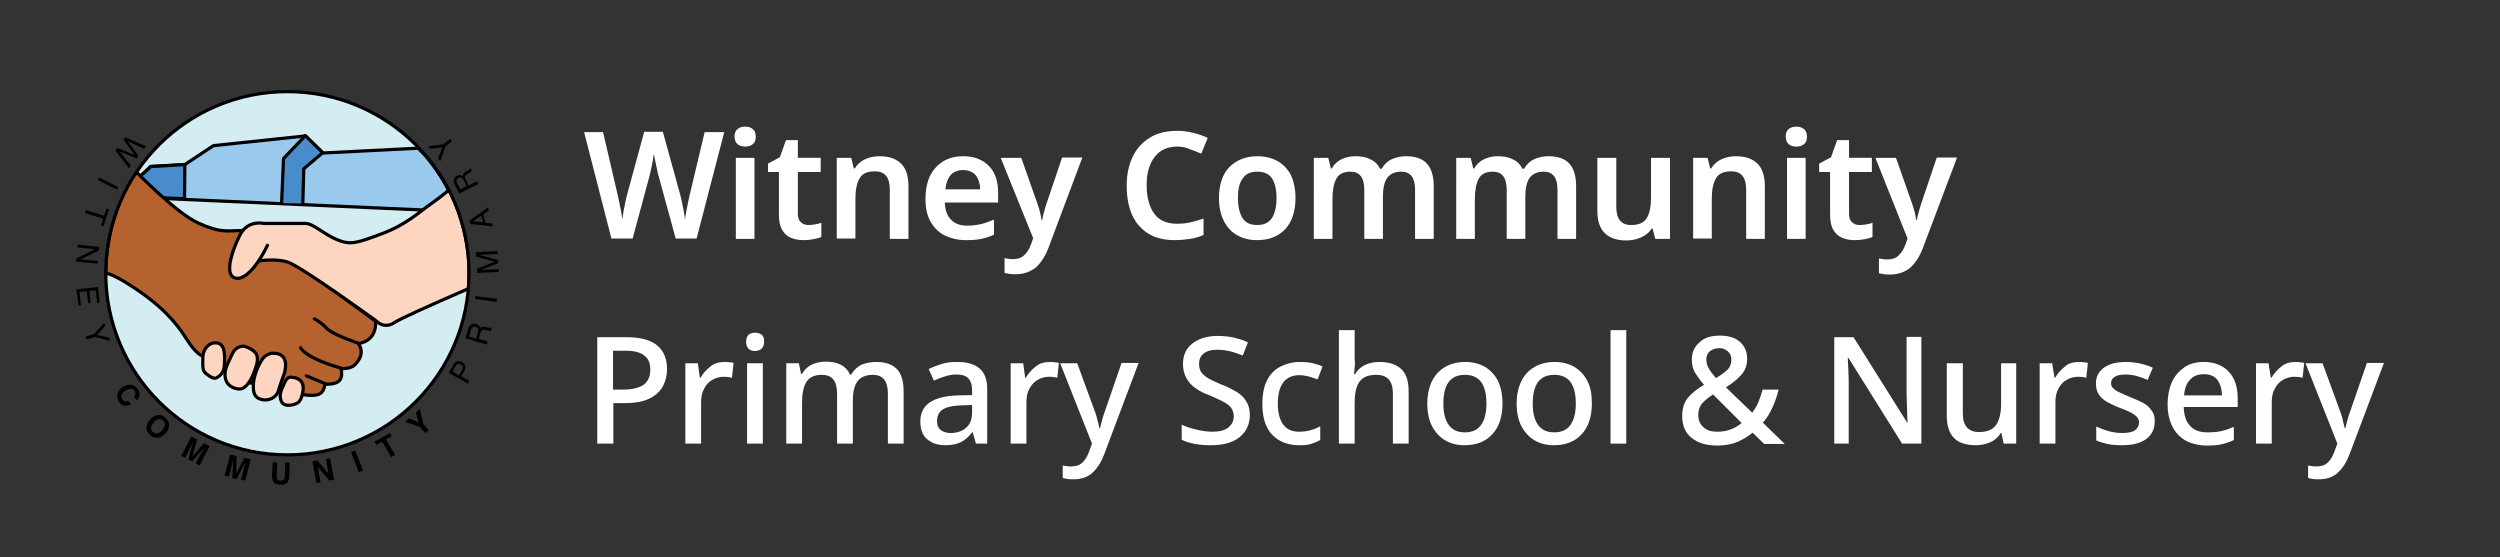 <?xml version="1.0" encoding="utf-8"?>
<!-- Generator: Adobe Illustrator 27.1.0, SVG Export Plug-In . SVG Version: 6.00 Build 0)  -->
<svg version="1.1" id="Layer_1" xmlns="http://www.w3.org/2000/svg" xmlns:xlink="http://www.w3.org/1999/xlink" x="0px" y="0px"
	 viewBox="0 0 777.7 173.3" style="enable-background:new 0 0 777.7 173.3;" xml:space="preserve">
<rect x="0" y="0" width="777.7" height="173.3" fill="#333333" stroke="none"/>
<style type="text/css">
	.st0{fill:#D3EDF3;}
	
		.st1{clip-path:url(#SVGID_00000092442092280343337370000007749597732445734560_);fill:#99C9EC;stroke:#000000;stroke-width:1.005;stroke-linecap:round;stroke-linejoin:round;stroke-miterlimit:10;}
	
		.st2{clip-path:url(#SVGID_00000163767933784940698160000010243710320880484020_);fill:#488CCB;stroke:#000000;stroke-width:1.005;stroke-linecap:round;stroke-linejoin:round;stroke-miterlimit:10;}
	
		.st3{clip-path:url(#SVGID_00000153670099485663277060000013641299674615791030_);fill:#488CCB;stroke:#000000;stroke-width:1.005;stroke-linecap:round;stroke-linejoin:round;stroke-miterlimit:10;}
	
		.st4{clip-path:url(#SVGID_00000054969713203416573590000016031979393958682014_);fill:#B6622E;stroke:#000000;stroke-width:1.005;stroke-linecap:round;stroke-linejoin:round;stroke-miterlimit:10;}
	
		.st5{clip-path:url(#SVGID_00000044890905266999928920000007134475889546761092_);fill:#FDD5C0;stroke:#000000;stroke-width:1.005;stroke-linecap:round;stroke-linejoin:round;stroke-miterlimit:10;}
	
		.st6{clip-path:url(#SVGID_00000181800697708863575260000011606233245677103250_);fill:none;stroke:#000000;stroke-width:1.005;stroke-linecap:round;stroke-linejoin:round;stroke-miterlimit:10;}
	
		.st7{clip-path:url(#SVGID_00000130644439462120590450000010974075841643197843_);fill:none;stroke:#000000;stroke-width:1.005;stroke-linecap:round;stroke-linejoin:round;stroke-miterlimit:10;}
	
		.st8{clip-path:url(#SVGID_00000112597254820806277270000009352975275714888362_);fill:none;stroke:#000000;stroke-width:1.005;stroke-linecap:round;stroke-linejoin:round;stroke-miterlimit:10;}
	
		.st9{clip-path:url(#SVGID_00000061451980515085234590000012312257425534357402_);fill:#FDD5C0;stroke:#000000;stroke-width:1.005;stroke-linecap:round;stroke-linejoin:round;stroke-miterlimit:10;}
	
		.st10{clip-path:url(#SVGID_00000008852267550737596690000002836022797010561690_);fill:#FDD5C0;stroke:#000000;stroke-width:1.005;stroke-linecap:round;stroke-linejoin:round;stroke-miterlimit:10;}
	
		.st11{clip-path:url(#SVGID_00000060727646787566662360000013247429839476127677_);fill:#FDD5C0;stroke:#000000;stroke-width:1.005;stroke-linecap:round;stroke-linejoin:round;stroke-miterlimit:10;}
	
		.st12{clip-path:url(#SVGID_00000169520419290703536320000014740185517233538974_);fill:#FDD5C0;stroke:#000000;stroke-width:1.005;stroke-linecap:round;stroke-linejoin:round;stroke-miterlimit:10;}
	.st13{fill:none;stroke:#000000;stroke-width:1.005;stroke-miterlimit:10;}
	.st14{enable-background:new    ;}
	.st15{fill:#FFFFFF;}
</style>
<g id="Layer_1_00000155839862148069557950000011883559490087495331_">
	<g id="Dot_Pattern_Vector_Pack_14">
	</g>
</g>
<g id="Layer_3">
</g>
<g id="Layer_4">
</g>
<g id="Layer_5">
</g>
<g id="Layer_6">
	<g>
		<g>
			<path d="M44.8,46.3l-5.1-2.4l3.4,4.6l-0.6,0.8l-5.3-2.2l3.5,4.4l-0.6,0.8l-4.2-5.5l0.6-0.8l5.4,2.2l-3.5-4.7l0.6-0.8l6.4,2.8
				L44.8,46.3z"/>
			<path d="M36.8,58.2L36.4,59l-6-3l0.4-0.8L36.8,58.2z"/>
			<path d="M32.2,70.4l-0.8-0.2l0.7-2.2l-5.7-1.7l0.3-0.9l5.7,1.7l0.7-2.2l0.8,0.2L32.2,70.4z"/>
			<path d="M30.9,76.8l-0.1,1.1l-5.7,2.8l5.4,0.5L30.4,82l-6.7-0.6l0.1-1l5.7-2.9L24.1,77l0.1-0.9L30.9,76.8z"/>
			<path d="M30.5,89.3l0.5,4.9l-0.8,0.1l-0.4-4l-2,0.2l0.4,3.7l-0.8,0.1L27,90.6l-2.3,0.2l0.5,4.1l-0.8,0.1L23.8,90L30.5,89.3z"/>
			<path d="M32.4,100.4l0.3,1l-2.5,2.8l3.7,0.8l0.3,1l-4.6-1.2l-2.6,0.8l-0.3-0.9l2.6-0.8L32.4,100.4z"/>
			<path d="M40.8,119.7c0.8,0.1,1.4,0.5,1.9,1.1c0.7,0.9,0.9,1.8,0.6,2.6c-0.2,0.5-0.4,0.9-0.7,1.1l-0.9-1.1
				c0.2-0.3,0.3-0.5,0.4-0.7c0.1-0.4,0-0.8-0.3-1.2c-0.3-0.4-0.7-0.6-1.2-0.6c-0.5,0-1.1,0.3-1.7,0.7s-1,0.9-1.1,1.4s0,0.9,0.3,1.3
				c0.3,0.4,0.7,0.6,1.1,0.6c0.2,0,0.5-0.1,0.8-0.2l0.8,1.1c-0.7,0.3-1.3,0.5-2,0.4c-0.7-0.1-1.2-0.5-1.7-1.1
				c-0.6-0.8-0.8-1.6-0.6-2.4s0.7-1.6,1.5-2.2C39,119.9,39.9,119.6,40.8,119.7z"/>
			<path d="M49,136.2c-0.7,0.1-1.5-0.2-2.2-0.8c-0.7-0.6-1.1-1.3-1.2-2c-0.1-0.9,0.2-1.9,1-2.8c0.8-0.9,1.7-1.4,2.6-1.5
				c0.7-0.1,1.5,0.2,2.2,0.8s1.1,1.3,1.2,2c0.1,0.9-0.2,1.9-1,2.8C50.8,135.6,50,136.1,49,136.2z M49,134.8c0.5-0.1,1-0.4,1.5-1
				c0.5-0.6,0.7-1.1,0.8-1.7c0-0.5-0.2-1-0.6-1.3s-0.9-0.5-1.4-0.4c-0.5,0.1-1,0.4-1.5,1s-0.8,1.1-0.8,1.7s0.2,1,0.6,1.3
				C48,134.8,48.5,134.9,49,134.8z"/>
			<path d="M63.4,137.9l1.8,0.9l-3.1,6l-1.2-0.6l2.1-4.1c0.1-0.1,0.2-0.3,0.3-0.5c0.1-0.2,0.2-0.4,0.3-0.5l-3.8,4.4l-1.2-0.6
				l1.5-5.6c-0.1,0.1-0.1,0.3-0.2,0.5s-0.2,0.4-0.2,0.5l-2.1,4.1l-1.2-0.6l3.1-6l1.8,0.9l-1.4,5.3L63.4,137.9z"/>
			<path d="M76,142.4l2,0.5l-1.7,6.6l-1.3-0.3l1.1-4.4c0-0.1,0.1-0.3,0.1-0.5c0.1-0.2,0.1-0.4,0.1-0.5l-2.7,5.2l-1.3-0.3l0.2-5.8
				c0,0.1-0.1,0.3-0.1,0.5s-0.1,0.4-0.1,0.5l-1.1,4.4l-1.3-0.3l1.7-6.6l2,0.5l-0.1,5.5L76,142.4z"/>
			<path d="M84.8,143.8l1.4,0l-0.1,4.1c0,0.5,0,0.8,0.1,1c0.2,0.4,0.5,0.6,1.1,0.6c0.6,0,0.9-0.2,1.1-0.5c0.1-0.2,0.2-0.6,0.2-1
				l0.1-4.1l1.4,0l-0.1,4.2c0,0.7-0.2,1.3-0.4,1.7c-0.4,0.7-1.2,1.1-2.4,1c-1.2,0-1.9-0.4-2.3-1.2c-0.2-0.4-0.3-1-0.3-1.7
				L84.8,143.8z"/>
			<path d="M97.2,143.5l1.5-0.3l3.5,4.2l-0.8-4.6l1.3-0.2l1.2,6.7l-1.4,0.2l-3.6-4.2l0.8,4.7l-1.3,0.2L97.2,143.5z"/>
			<path d="M112.9,146.4l-1.3,0.5l-2.4-6.3l1.3-0.5L112.9,146.4z"/>
			<path d="M121.3,134.7l0.6,1l-1.8,1l2.8,4.8l-1.2,0.7l-2.8-4.8l-1.8,1l-0.6-1L121.3,134.7z"/>
			<path d="M129.4,128.3l1.2-1.1l1.1,4.7l1.7,1.9l-1.1,0.9l-1.7-1.9l-4.6-1.6l1.2-1.1l3,1.3L129.4,128.3z"/>
			<path d="M139.6,116l1.5-2.6c0.3-0.5,0.7-0.9,1.1-1s1-0.1,1.5,0.2c0.5,0.3,0.8,0.6,1,1.1c0.2,0.5,0.1,1-0.2,1.6l-1,1.8l2.5,1.4
				l-0.4,0.8L139.6,116z M142.2,113.3c-0.2,0.1-0.4,0.3-0.5,0.7l-0.9,1.6l2,1.2l0.9-1.6c0.2-0.4,0.3-0.7,0.3-1s-0.2-0.6-0.6-0.8
				C142.9,113.1,142.5,113.1,142.2,113.3z"/>
			<path d="M144.8,105.2l0.9-2.9c0.1-0.5,0.4-0.9,0.6-1.1c0.5-0.5,1.1-0.6,1.8-0.4c0.4,0.1,0.7,0.3,0.9,0.5s0.3,0.5,0.4,0.8
				c0.2-0.2,0.4-0.4,0.6-0.4c0.2-0.1,0.5-0.1,0.9,0l0.9,0.2c0.2,0.1,0.4,0.1,0.6,0.1c0.2,0,0.4,0,0.5-0.2l0.1,0.1l-0.3,1.1
				c-0.1,0-0.1,0-0.2,0c-0.1,0-0.3-0.1-0.5-0.1l-1.1-0.3c-0.4-0.1-0.8-0.1-1,0.2c-0.1,0.1-0.2,0.4-0.4,0.7l-0.6,1.9l2.8,0.9
				l-0.3,0.9L144.8,105.2z M148.7,103.3c0.1-0.4,0.1-0.7,0.1-1s-0.4-0.5-0.8-0.6c-0.5-0.1-0.8-0.1-1.1,0.2c-0.1,0.2-0.3,0.4-0.4,0.7
				l-0.6,2.1l2.2,0.7L148.7,103.3z"/>
			<path d="M147.8,93l0.1-0.9l6.7,0.9l-0.1,0.9L147.8,93z"/>
			<path d="M148.4,84.9l-0.1-1.3l5.6-2.2l-5.8-1.6l-0.1-1.3l6.7-0.4l0.1,0.9l-4,0.2c-0.1,0-0.4,0-0.7,0c-0.3,0-0.7,0-1,0.1l5.8,1.6
				l0.1,0.9l-5.6,2.3l0.2,0c0.2,0,0.4,0,0.8-0.1c0.3,0,0.6-0.1,0.7-0.1l4-0.2l0.1,0.9L148.4,84.9z"/>
			<path d="M146.3,69.7l-0.3-1l5.8-4.2l0.3,1l-1.8,1.2l0.7,2.6l2.1,0.2l0.2,0.9L146.3,69.7z M149.7,67.1l-2.6,1.8l3.2,0.2
				L149.7,67.1z"/>
			<path d="M142.9,60.2l-1.4-2.7c-0.2-0.5-0.4-0.8-0.4-1.2c0-0.7,0.3-1.2,1-1.6c0.4-0.2,0.7-0.3,1-0.2c0.3,0,0.6,0.1,0.9,0.3
				c0-0.3,0-0.5,0.1-0.7c0.1-0.2,0.3-0.4,0.6-0.6l0.8-0.4c0.2-0.1,0.4-0.2,0.5-0.3c0.2-0.2,0.2-0.3,0.2-0.5l0.1-0.1l0.5,1
				c0,0-0.1,0.1-0.2,0.2c-0.1,0.1-0.2,0.2-0.4,0.3l-1,0.6c-0.4,0.2-0.6,0.5-0.6,0.8c0,0.2,0.1,0.4,0.3,0.8l0.9,1.8l2.6-1.3l0.4,0.8
				L142.9,60.2z M144.3,56.1c-0.2-0.4-0.4-0.6-0.7-0.8s-0.6-0.1-1,0.1c-0.4,0.2-0.6,0.5-0.6,0.9c0,0.2,0.1,0.4,0.2,0.7l1,1.9l2-1.1
				L144.3,56.1z"/>
			<path d="M137,50.1l-0.7-0.8l1.3-3.5l-3.7,0.5l-0.7-0.8l4.7-0.6l2.1-1.7l0.6,0.7l-2.1,1.7L137,50.1z"/>
		</g>
		<g>
			<g>
				<circle id="SVGID_1_" class="st0" cx="89.4" cy="85" r="56.5"/>
			</g>
			<g>
				<g>
					<defs>
						<circle id="SVGID_00000153700724753852813130000003458575752223086245_" cx="89.4" cy="85" r="56.5"/>
					</defs>
					<clipPath id="SVGID_00000165928196494626685800000016939730553965348029_">
						<use xlink:href="#SVGID_00000153700724753852813130000003458575752223086245_"  style="overflow:visible;"/>
					</clipPath>
					
						<path style="clip-path:url(#SVGID_00000165928196494626685800000016939730553965348029_);fill:#99C9EC;stroke:#000000;stroke-width:1.005;stroke-linecap:round;stroke-linejoin:round;stroke-miterlimit:10;" d="
						M43.7,54.8l3.2-3l10.6-0.6l8.9-5.9l28.5-3l5.5,5.3l29.7-1.5c0.6,0.6,1.1,1.2,1.7,1.7c2.2,2.5,4.7,5.8,7,10
						c1.6,2.9,2.8,5.6,3.6,8c-33.9-1.5-67.9-3-101.8-4.5L43.7,54.8z"/>
				</g>
			</g>
			<g>
				<g>
					<defs>
						<circle id="SVGID_00000030477977638618922230000005165507294820057520_" cx="89.4" cy="85" r="56.5"/>
					</defs>
					<clipPath id="SVGID_00000127008727408824298570000016199048250148849342_">
						<use xlink:href="#SVGID_00000030477977638618922230000005165507294820057520_"  style="overflow:visible;"/>
					</clipPath>
					
						<polygon style="clip-path:url(#SVGID_00000127008727408824298570000016199048250148849342_);fill:#488CCB;stroke:#000000;stroke-width:1.005;stroke-linecap:round;stroke-linejoin:round;stroke-miterlimit:10;" points="
						57.4,61.8 57.5,51.2 46.9,51.8 43.7,54.8 40.7,61.2 					"/>
				</g>
			</g>
			<g>
				<g>
					<defs>
						<circle id="SVGID_00000083051812197787573660000004538038715513153947_" cx="89.4" cy="85" r="56.5"/>
					</defs>
					<clipPath id="SVGID_00000102504722968748034380000002985201403936139925_">
						<use xlink:href="#SVGID_00000083051812197787573660000004538038715513153947_"  style="overflow:visible;"/>
					</clipPath>
					
						<polyline style="clip-path:url(#SVGID_00000102504722968748034380000002985201403936139925_);fill:#488CCB;stroke:#000000;stroke-width:1.005;stroke-linecap:round;stroke-linejoin:round;stroke-miterlimit:10;" points="
						94.2,63.3 94.5,52.5 100.4,47.5 95,42.2 88.2,49.3 87.6,63.2 					"/>
				</g>
			</g>
			<g>
				<g>
					<defs>
						<circle id="SVGID_00000030476006838585791960000009450064831692099464_" cx="89.4" cy="85" r="56.5"/>
					</defs>
					<clipPath id="SVGID_00000145024996726931378770000004080110366201410198_">
						<use xlink:href="#SVGID_00000030476006838585791960000009450064831692099464_"  style="overflow:visible;"/>
					</clipPath>
					
						<path style="clip-path:url(#SVGID_00000145024996726931378770000004080110366201410198_);fill:#B6622E;stroke:#000000;stroke-width:1.005;stroke-linecap:round;stroke-linejoin:round;stroke-miterlimit:10;" d="
						M42.2,53.3c0,0,12.6,13,19.5,16.1s8.6,2.4,13.9,2.3c3.6,0.3,41.2,28.2,41.2,28.2s0.9,5.9-5.3,7c1.5,2.1,0.8,4.2-0.2,5.5
						c-0.9,1.2-1.7,2.3-5.2,2.3c0.5,2.6,0.3,5-5,4.8c-0.5,3.2-2,3.9-6.7,3.3c-4.7-0.6-20.9-4.8-20.9-4.8l-10.5-7.3
						c0,0-1.8-0.2-5-5.3s-7.9-10.6-17.7-16.8C34.7,85,32.9,85,32.9,85c0-4,0.5-9.2,2-15.1C36.8,62.7,39.8,57.1,42.2,53.3z"/>
				</g>
			</g>
			<g>
				<g>
					<defs>
						<circle id="SVGID_00000171700767654395866090000010726652507502118847_" cx="89.4" cy="85" r="56.5"/>
					</defs>
					<clipPath id="SVGID_00000136383578500973676410000002527760832705276584_">
						<use xlink:href="#SVGID_00000171700767654395866090000010726652507502118847_"  style="overflow:visible;"/>
					</clipPath>
					
						<path style="clip-path:url(#SVGID_00000136383578500973676410000002527760832705276584_);fill:#FDD5C0;stroke:#000000;stroke-width:1.005;stroke-linecap:round;stroke-linejoin:round;stroke-miterlimit:10;" d="
						M80.6,81.2c0,0,4.7-0.9,8.8,0.3c4.1,1.2,27.6,18.3,27.6,18.3s1.2,1.4,3.1,1.4c1.3,0,2.2-0.6,2.5-0.8c2-1.3,10.2-5,23.1-10.6
						c0.3-3.4,0.4-7.7-0.3-12.6c-1.1-7.8-3.6-14-5.7-18.1c-1.6,1.3-4,3.2-7,5.3c-1.9,1.3-6.5,5.6-13.9,8.3c-8,3-9.8,3.6-14.1,1.8
						c-4.2-1.8-7.3-5-9.7-5s-13,0-13,0s-4.8-1.2-7.3,3.5c-2.4,4.7-4.8,11.8-2,13.3s7.1-2.9,10.5-10"/>
				</g>
			</g>
			<g>
				<g>
					<defs>
						<circle id="SVGID_00000123405104533294513290000009777318699954562948_" cx="89.4" cy="85" r="56.5"/>
					</defs>
					<clipPath id="SVGID_00000043457106387190651090000002053449337794821799_">
						<use xlink:href="#SVGID_00000123405104533294513290000009777318699954562948_"  style="overflow:visible;"/>
					</clipPath>
					
						<path style="clip-path:url(#SVGID_00000043457106387190651090000002053449337794821799_);fill:none;stroke:#000000;stroke-width:1.005;stroke-linecap:round;stroke-linejoin:round;stroke-miterlimit:10;" d="
						M97.8,99.2c0,0,1.8,0.8,3.8,2.9c2,2.1,10,4.7,10,4.7"/>
				</g>
			</g>
			<g>
				<g>
					<defs>
						<circle id="SVGID_00000010297467140966167930000009477741148106431647_" cx="89.4" cy="85" r="56.5"/>
					</defs>
					<clipPath id="SVGID_00000108297469856472134420000008886598500355055770_">
						<use xlink:href="#SVGID_00000010297467140966167930000009477741148106431647_"  style="overflow:visible;"/>
					</clipPath>
					
						<path style="clip-path:url(#SVGID_00000108297469856472134420000008886598500355055770_);fill:none;stroke:#000000;stroke-width:1.005;stroke-linecap:round;stroke-linejoin:round;stroke-miterlimit:10;" d="
						M93.5,108.2c0,0,1.4,3.2,12.9,6.4"/>
				</g>
			</g>
			<g>
				<g>
					<defs>
						<circle id="SVGID_00000118392632969196637220000001318016940643984056_" cx="89.4" cy="85" r="56.5"/>
					</defs>
					<clipPath id="SVGID_00000099657236189518606000000006532085460038882472_">
						<use xlink:href="#SVGID_00000118392632969196637220000001318016940643984056_"  style="overflow:visible;"/>
					</clipPath>
					
						<line style="clip-path:url(#SVGID_00000099657236189518606000000006532085460038882472_);fill:none;stroke:#000000;stroke-width:1.005;stroke-linecap:round;stroke-linejoin:round;stroke-miterlimit:10;" x1="95.3" y1="116.9" x2="101.3" y2="119.4"/>
				</g>
			</g>
			<g>
				<g>
					<defs>
						<circle id="SVGID_00000170241513137496936690000005153082077638097025_" cx="89.4" cy="85" r="56.5"/>
					</defs>
					<clipPath id="SVGID_00000003084472787881172750000014946820157728698782_">
						<use xlink:href="#SVGID_00000170241513137496936690000005153082077638097025_"  style="overflow:visible;"/>
					</clipPath>
					
						<path style="clip-path:url(#SVGID_00000003084472787881172750000014946820157728698782_);fill:#FDD5C0;stroke:#000000;stroke-width:1.005;stroke-linecap:round;stroke-linejoin:round;stroke-miterlimit:10;" d="
						M65.9,106.8c0,0-2.7,0.9-2.8,4.4s0,4.2,1.1,5.1c1.2,0.9,2.3,1.7,3.2,1.2s2.3-1.4,2.4-4C69.9,110.8,70.4,105.7,65.9,106.8z"/>
				</g>
			</g>
			<g>
				<g>
					<defs>
						<circle id="SVGID_00000077292440225724372220000007617677836420568754_" cx="89.4" cy="85" r="56.5"/>
					</defs>
					<clipPath id="SVGID_00000112603436025999341190000007061742506024068013_">
						<use xlink:href="#SVGID_00000077292440225724372220000007617677836420568754_"  style="overflow:visible;"/>
					</clipPath>
					
						<path style="clip-path:url(#SVGID_00000112603436025999341190000007061742506024068013_);fill:#FDD5C0;stroke:#000000;stroke-width:1.005;stroke-linecap:round;stroke-linejoin:round;stroke-miterlimit:10;" d="
						M76,107.7c0,0-2.5-0.3-3.7,2.3c-1.2,2.7-2.4,4.4-2.3,6.8c0.1,2.4,1.7,3.9,4.1,4.2c2.4,0.3,4-2.8,4.9-5.1
						c0.9-2.3,1.7-4.8,0.4-6.2C78.2,108.3,76,107.7,76,107.7z"/>
				</g>
			</g>
			<g>
				<g>
					<defs>
						<circle id="SVGID_00000033345955714790883470000013399325017776993922_" cx="89.4" cy="85" r="56.5"/>
					</defs>
					<clipPath id="SVGID_00000177470574934233007480000002804147729002701962_">
						<use xlink:href="#SVGID_00000033345955714790883470000013399325017776993922_"  style="overflow:visible;"/>
					</clipPath>
					
						<path style="clip-path:url(#SVGID_00000177470574934233007480000002804147729002701962_);fill:#FDD5C0;stroke:#000000;stroke-width:1.005;stroke-linecap:round;stroke-linejoin:round;stroke-miterlimit:10;" d="
						M84.6,109.9c0,0-2,0.1-3.3,2.3s-2.5,5.1-2.5,8s1,3.9,3.3,4.2c2.3,0.2,4.1-1.3,4.5-2.8c0.4-1.6,1.4-4.1,1.9-5.6
						C88.9,114.5,89.9,109.6,84.6,109.9z"/>
				</g>
			</g>
			<g>
				<g>
					<defs>
						<circle id="SVGID_00000138546661692180893820000006235640923254451129_" cx="89.4" cy="85" r="56.5"/>
					</defs>
					<clipPath id="SVGID_00000130619927336865702970000006476668094170818177_">
						<use xlink:href="#SVGID_00000138546661692180893820000006235640923254451129_"  style="overflow:visible;"/>
					</clipPath>
					
						<path style="clip-path:url(#SVGID_00000130619927336865702970000006476668094170818177_);fill:#FDD5C0;stroke:#000000;stroke-width:1.005;stroke-linecap:round;stroke-linejoin:round;stroke-miterlimit:10;" d="
						M91,117.4c0,0-1.5-0.6-2.4,1.5c-0.9,2.1-2,3.7-1.1,5.9c0.9,2.2,4.7,1.1,5.5,0.2s1.4-3,1.3-4.8C94.1,118.4,92.6,117.5,91,117.4z
						"/>
				</g>
			</g>
		</g>
		<circle class="st13" cx="89.4" cy="85" r="56.5"/>
	</g>
</g>
<g class="st14">
	<path class="st15" d="M225.3,41.1l-8.6,33.1h-6.5l-5.2-19c-0.2-0.6-0.4-1.4-0.6-2.4c-0.2-1-0.4-1.9-0.6-2.9c-0.2-0.9-0.3-1.6-0.4-2
		c-0.1,0.4-0.2,1.1-0.3,2c-0.2,0.9-0.4,1.9-0.6,2.9c-0.2,1-0.4,1.8-0.6,2.5l-5.1,18.9h-6.6l-8.5-33.1h5.9L192,60
		c0.2,0.8,0.4,1.7,0.6,2.7c0.2,1,0.4,2,0.6,3s0.3,1.9,0.4,2.6c0.1-0.8,0.2-1.7,0.4-2.7c0.2-1,0.4-2,0.6-3c0.2-1,0.4-1.8,0.6-2.5
		l5.2-19.1h5.8l5.3,19.2c0.2,0.7,0.4,1.5,0.6,2.5c0.2,1,0.4,2,0.6,3c0.2,1,0.3,1.9,0.4,2.6c0.1-0.8,0.2-1.7,0.4-2.6
		c0.2-1,0.4-2,0.6-3c0.2-1,0.4-1.9,0.6-2.7l4.5-18.9H225.3z"/>
	<path class="st15" d="M231.8,39.4c0.9,0,1.7,0.2,2.3,0.7c0.6,0.4,1,1.2,1,2.4s-0.3,1.9-1,2.4c-0.6,0.5-1.4,0.7-2.3,0.7
		c-0.9,0-1.7-0.2-2.3-0.7c-0.6-0.5-1-1.3-1-2.4s0.3-1.9,1-2.4C230.1,39.6,230.9,39.4,231.8,39.4z M234.7,49.1v25.2h-5.8V49.1H234.7z
		"/>
	<path class="st15" d="M251.5,70c0.7,0,1.4-0.1,2.1-0.2c0.7-0.1,1.3-0.3,1.9-0.5v4.4c-0.6,0.3-1.4,0.5-2.4,0.7c-1,0.2-2,0.3-3.1,0.3
		c-1.4,0-2.7-0.2-3.9-0.7c-1.2-0.5-2.1-1.3-2.8-2.5c-0.7-1.2-1-2.8-1-4.9V53.5h-3.4v-2.6l3.7-2l1.9-5.3h3.7v5.5h7.1v4.4h-7.1v13
		c0,1.2,0.3,2.1,0.9,2.6C249.7,69.7,250.5,70,251.5,70z"/>
	<path class="st15" d="M273.6,48.6c2.8,0,5,0.7,6.6,2.2c1.6,1.5,2.4,3.8,2.4,7.1v16.4h-5.8V59c0-3.8-1.5-5.7-4.6-5.7
		c-2.4,0-4,0.7-4.8,2.2c-0.9,1.5-1.3,3.6-1.3,6.4v12.3h-5.8V49.1h4.5l0.8,3.3h0.3c0.8-1.3,1.9-2.3,3.3-2.9
		C270.5,48.9,272,48.6,273.6,48.6z"/>
	<path class="st15" d="M299.6,48.6c3.4,0,6,1,8,3c2,2,2.9,4.8,2.9,8.4v3h-16.6c0.1,2.3,0.7,4.1,1.9,5.3c1.2,1.3,2.9,1.9,5,1.9
		c1.6,0,3.1-0.2,4.4-0.5s2.6-0.8,4-1.4V73c-1.2,0.6-2.5,1-3.9,1.3c-1.3,0.3-2.9,0.4-4.8,0.4c-2.4,0-4.6-0.5-6.5-1.4
		c-1.9-0.9-3.4-2.4-4.5-4.3s-1.6-4.3-1.6-7.1c0-4.3,1.1-7.6,3.2-9.8C293.3,49.7,296.1,48.6,299.6,48.6z M299.6,52.9
		c-1.6,0-2.9,0.5-3.8,1.5s-1.5,2.5-1.7,4.5h10.8c0-1.7-0.5-3.2-1.3-4.3C302.7,53.5,301.3,52.9,299.6,52.9z"/>
	<path class="st15" d="M311.3,49.1h6.4l5,14.2c0.3,0.9,0.6,1.8,0.8,2.6c0.2,0.9,0.4,1.7,0.5,2.6h0.2c0.1-0.8,0.3-1.6,0.6-2.6
		c0.2-0.9,0.5-1.8,0.8-2.7l4.8-14.2h6.3l-10.7,28.5c-1,2.5-2.3,4.4-3.9,5.8c-1.7,1.3-3.7,2-6.1,2c-0.8,0-1.4,0-2-0.1
		c-0.6-0.1-1.1-0.2-1.5-0.3v-4.6c0.3,0.1,0.8,0.1,1.2,0.2c0.5,0.1,1,0.1,1.5,0.1c1.5,0,2.6-0.4,3.5-1.3c0.9-0.9,1.5-1.9,2-3.2l0.7-2
		L311.3,49.1z"/>
	<path class="st15" d="M366.2,45.6c-3,0-5.4,1.1-7,3.2c-1.7,2.2-2.5,5.1-2.5,8.8c0,3.7,0.8,6.7,2.3,8.8c1.5,2.1,3.9,3.2,7.1,3.2
		c1.4,0,2.8-0.1,4.1-0.4c1.3-0.3,2.7-0.7,4.2-1.2v5.1c-1.4,0.6-2.7,1-4.1,1.2c-1.4,0.2-3,0.4-4.8,0.4c-3.4,0-6.2-0.7-8.4-2.1
		c-2.2-1.4-3.9-3.4-5-5.9c-1.1-2.6-1.6-5.5-1.6-9c0-3.3,0.6-6.3,1.8-8.8c1.2-2.6,3-4.6,5.3-6c2.3-1.5,5.2-2.2,8.6-2.2
		c1.7,0,3.3,0.2,4.9,0.6c1.6,0.4,3.1,0.9,4.6,1.6l-2,4.9c-1.2-0.5-2.4-1-3.6-1.4C368.8,45.8,367.5,45.6,366.2,45.6z"/>
	<path class="st15" d="M403,61.6c0,4.2-1.1,7.4-3.2,9.7c-2.2,2.3-5.1,3.4-8.8,3.4c-2.3,0-4.3-0.5-6.1-1.5c-1.8-1-3.2-2.5-4.2-4.5
		c-1-2-1.5-4.3-1.5-7.1c0-4.2,1.1-7.4,3.2-9.6c2.2-2.2,5.1-3.4,8.8-3.4c2.3,0,4.4,0.5,6.2,1.5s3.2,2.5,4.2,4.4
		C402.5,56.5,403,58.8,403,61.6z M385.1,61.6c0,2.7,0.5,4.7,1.4,6.2c0.9,1.5,2.5,2.2,4.6,2.2c2.1,0,3.6-0.7,4.6-2.2
		c0.9-1.5,1.4-3.5,1.4-6.2s-0.5-4.7-1.4-6.1c-0.9-1.4-2.5-2.1-4.6-2.1c-2.1,0-3.6,0.7-4.5,2.1C385.5,56.9,385.1,58.9,385.1,61.6z"/>
	<path class="st15" d="M437.4,48.6c2.8,0,5,0.7,6.4,2.2c1.4,1.5,2.2,3.8,2.2,7.1v16.4h-5.8V59c0-3.7-1.4-5.6-4.3-5.6
		c-2,0-3.5,0.7-4.4,2c-0.9,1.3-1.3,3.3-1.3,5.8v13.1h-5.8V59c0-3.7-1.4-5.6-4.3-5.6c-2.1,0-3.6,0.7-4.4,2.2
		c-0.8,1.5-1.2,3.6-1.2,6.4v12.3h-5.8V49.1h4.5l0.8,3.3h0.3c0.7-1.3,1.8-2.3,3.1-2.9s2.7-0.9,4.2-0.9c1.9,0,3.5,0.3,4.8,1
		c1.3,0.6,2.3,1.6,2.9,2.9h0.5c0.8-1.4,1.9-2.4,3.2-3C434.4,48.9,435.9,48.6,437.4,48.6z"/>
	<path class="st15" d="M481.7,48.6c2.8,0,5,0.7,6.4,2.2c1.4,1.5,2.2,3.8,2.2,7.1v16.4h-5.8V59c0-3.7-1.4-5.6-4.3-5.6
		c-2,0-3.5,0.7-4.4,2c-0.9,1.3-1.3,3.3-1.3,5.8v13.1h-5.8V59c0-3.7-1.4-5.6-4.3-5.6c-2.1,0-3.6,0.7-4.4,2.2
		c-0.8,1.5-1.2,3.6-1.2,6.4v12.3h-5.8V49.1h4.5l0.8,3.3h0.3c0.7-1.3,1.8-2.3,3.1-2.9s2.7-0.9,4.2-0.9c1.9,0,3.5,0.3,4.8,1
		c1.3,0.6,2.3,1.6,2.9,2.9h0.5c0.8-1.4,1.9-2.4,3.2-3C478.7,48.9,480.2,48.6,481.7,48.6z"/>
	<path class="st15" d="M519.5,49.1v25.2h-4.6l-0.8-3.2h-0.3c-0.8,1.3-2,2.2-3.4,2.8c-1.4,0.6-2.9,0.9-4.5,0.9c-2.8,0-5-0.7-6.6-2.2
		c-1.6-1.5-2.4-3.8-2.4-7V49.1h5.9v15.3c0,3.7,1.5,5.6,4.6,5.6c2.4,0,4-0.7,4.9-2.2c0.9-1.5,1.3-3.6,1.3-6.4V49.1H519.5z"/>
	<path class="st15" d="M540,48.6c2.8,0,5,0.7,6.6,2.2c1.6,1.5,2.4,3.8,2.4,7.1v16.4h-5.8V59c0-3.8-1.5-5.7-4.6-5.7
		c-2.4,0-4,0.7-4.8,2.2c-0.9,1.5-1.3,3.6-1.3,6.4v12.3h-5.8V49.1h4.5l0.8,3.3h0.3c0.8-1.3,1.9-2.3,3.3-2.9S538.4,48.6,540,48.6z"/>
	<path class="st15" d="M558.8,39.4c0.9,0,1.7,0.2,2.3,0.7c0.6,0.4,1,1.2,1,2.4s-0.3,1.9-1,2.4c-0.6,0.5-1.4,0.7-2.3,0.7
		c-0.9,0-1.7-0.2-2.3-0.7c-0.6-0.5-1-1.3-1-2.4s0.3-1.9,1-2.4C557.1,39.6,557.9,39.4,558.8,39.4z M561.7,49.1v25.2h-5.8V49.1H561.7z
		"/>
	<path class="st15" d="M578.5,70c0.7,0,1.4-0.1,2.1-0.2c0.7-0.1,1.3-0.3,1.9-0.5v4.4c-0.6,0.3-1.4,0.5-2.4,0.7c-1,0.2-2,0.3-3.1,0.3
		c-1.4,0-2.7-0.2-3.9-0.7c-1.2-0.5-2.1-1.3-2.8-2.5c-0.7-1.2-1-2.8-1-4.9V53.5h-3.4v-2.6l3.7-2l1.9-5.3h3.7v5.5h7.1v4.4h-7.1v13
		c0,1.2,0.3,2.1,0.9,2.6C576.7,69.7,577.5,70,578.5,70z"/>
	<path class="st15" d="M583.4,49.1h6.4l5,14.2c0.3,0.9,0.6,1.8,0.8,2.6c0.2,0.9,0.4,1.7,0.5,2.6h0.2c0.1-0.8,0.3-1.6,0.6-2.6
		c0.2-0.9,0.5-1.8,0.8-2.7l4.8-14.2h6.3L598,77.6c-1,2.5-2.3,4.4-3.9,5.8c-1.7,1.3-3.7,2-6.1,2c-0.8,0-1.4,0-2-0.1
		c-0.6-0.1-1.1-0.2-1.5-0.3v-4.6c0.3,0.1,0.8,0.1,1.2,0.2c0.5,0.1,1,0.1,1.5,0.1c1.5,0,2.6-0.4,3.5-1.3c0.9-0.9,1.5-1.9,2-3.2l0.7-2
		L583.4,49.1z"/>
</g>
<g class="st14">
	<path class="st15" d="M195,104.9c4.3,0,7.5,0.9,9.5,2.6c2,1.7,3,4.2,3,7.3c0,1.9-0.4,3.6-1.2,5.2c-0.8,1.6-2.2,2.9-4.1,3.9
		c-1.9,1-4.5,1.5-7.8,1.5h-3.6V138h-5v-33.1H195z M194.6,109.1h-3.9v12.1h3c2.8,0,4.9-0.5,6.4-1.4c1.4-1,2.2-2.6,2.2-4.8
		c0-2-0.6-3.5-1.9-4.4C199.2,109.6,197.3,109.1,194.6,109.1z"/>
	<path class="st15" d="M225.5,112.6c0.4,0,0.9,0,1.4,0.1c0.5,0,1,0.1,1.3,0.2l-0.5,4.6c-0.8-0.2-1.6-0.3-2.5-0.3
		c-1.2,0-2.4,0.3-3.5,0.9c-1.1,0.6-2,1.5-2.6,2.7c-0.7,1.2-1,2.6-1,4.2V138h-4.9v-25h3.9l0.6,4.5h0.2c0.8-1.3,1.8-2.5,3.1-3.5
		C222.2,113,223.7,112.6,225.5,112.6z"/>
	<path class="st15" d="M234.9,103.5c0.7,0,1.4,0.2,2,0.6c0.6,0.4,0.8,1.2,0.8,2.2c0,1-0.3,1.7-0.8,2.2c-0.6,0.4-1.2,0.7-2,0.7
		c-0.8,0-1.5-0.2-2-0.7c-0.5-0.4-0.8-1.2-0.8-2.2c0-1,0.3-1.7,0.8-2.2C233.4,103.7,234.1,103.5,234.9,103.5z M237.3,113v25h-4.9v-25
		H237.3z"/>
	<path class="st15" d="M272.6,112.6c2.8,0,4.9,0.7,6.4,2.2c1.4,1.5,2.1,3.8,2.1,7V138h-4.9v-15.6c0-3.9-1.6-5.8-4.7-5.8
		c-2.2,0-3.8,0.7-4.8,2.1c-1,1.4-1.4,3.4-1.4,5.9V138h-4.9v-15.6c0-3.9-1.6-5.8-4.7-5.8c-2.4,0-4,0.8-4.9,2.3
		c-0.9,1.5-1.3,3.7-1.3,6.5V138h-4.9v-25h3.9l0.7,3.3h0.3c0.7-1.3,1.8-2.3,3.1-2.9c1.3-0.6,2.7-0.9,4.2-0.9c3.9,0,6.4,1.3,7.6,4h0.4
		c0.8-1.4,1.9-2.4,3.3-3.1C269.5,112.9,271,112.6,272.6,112.6z"/>
	<path class="st15" d="M297.8,112.6c3.1,0,5.5,0.7,7,2.1c1.6,1.4,2.3,3.5,2.3,6.5V138h-3.5l-1-3.5h-0.2c-1.1,1.4-2.2,2.4-3.4,3
		c-1.2,0.6-2.8,1-4.9,1c-2.3,0-4.1-0.6-5.6-1.8c-1.5-1.2-2.2-3.1-2.2-5.7c0-2.5,1-4.5,2.9-5.8c1.9-1.3,4.9-2.1,8.9-2.2l4.3-0.1v-1.4
		c0-1.8-0.4-3.1-1.3-3.9c-0.8-0.8-2-1.1-3.5-1.1c-1.3,0-2.5,0.2-3.7,0.6c-1.2,0.4-2.3,0.8-3.4,1.3l-1.6-3.6c1.2-0.6,2.5-1.1,4.1-1.6
		S296.2,112.6,297.8,112.6z M299,126.1c-2.8,0.1-4.8,0.6-5.9,1.4c-1.1,0.8-1.6,2-1.6,3.5c0,1.3,0.4,2.2,1.2,2.8
		c0.8,0.6,1.8,0.9,3,0.9c1.9,0,3.5-0.5,4.8-1.6c1.3-1.1,1.9-2.7,1.9-4.9V126L299,126.1z"/>
	<path class="st15" d="M326.7,112.6c0.4,0,0.9,0,1.4,0.1c0.5,0,1,0.1,1.3,0.2l-0.5,4.6c-0.8-0.2-1.6-0.3-2.5-0.3
		c-1.2,0-2.4,0.3-3.5,0.9c-1.1,0.6-2,1.5-2.6,2.7c-0.7,1.2-1,2.6-1,4.2V138h-4.9v-25h3.9l0.6,4.5h0.2c0.8-1.3,1.8-2.5,3.1-3.5
		C323.4,113,324.9,112.6,326.7,112.6z"/>
	<path class="st15" d="M329.8,113h5.3l5.2,14.2c0.4,1.1,0.8,2.1,1,3.1c0.3,1,0.5,2,0.7,2.9h0.2c0.2-0.8,0.4-1.7,0.7-2.8
		c0.3-1.1,0.7-2.2,1.1-3.3l4.9-14.2h5.3l-10.7,28.4c-0.9,2.4-2.1,4.3-3.6,5.7c-1.5,1.4-3.5,2.1-5.9,2.1c-0.8,0-1.4,0-2-0.1
		c-0.6-0.1-1-0.2-1.4-0.3v-3.9c0.3,0.1,0.7,0.1,1.2,0.2c0.5,0.1,1,0.1,1.5,0.1c1.4,0,2.6-0.4,3.4-1.2c0.9-0.8,1.5-1.9,2-3.2l1-2.7
		L329.8,113z"/>
	<path class="st15" d="M388.8,129.1c0,2.9-1.1,5.2-3.2,6.9c-2.1,1.7-5.1,2.5-8.8,2.5c-1.8,0-3.5-0.1-5.1-0.4
		c-1.6-0.3-2.9-0.7-4.1-1.3v-4.7c1.2,0.6,2.7,1.1,4.4,1.5c1.7,0.4,3.4,0.7,5.1,0.7c2.2,0,3.9-0.4,5-1.3c1.1-0.9,1.7-2,1.7-3.5
		c0-1-0.3-1.9-0.8-2.6c-0.5-0.7-1.3-1.3-2.4-1.9c-1.1-0.6-2.5-1.2-4.3-2c-1.6-0.6-3.1-1.3-4.3-2.2c-1.3-0.8-2.2-1.9-2.9-3.1
		c-0.7-1.2-1.1-2.8-1.1-4.5c0-2.7,1-4.9,3-6.4c2-1.5,4.6-2.3,7.8-2.3c1.8,0,3.5,0.2,5,0.5c1.5,0.4,3,0.8,4.4,1.5l-1.6,4.1
		c-1.3-0.5-2.6-1-3.9-1.3c-1.3-0.3-2.7-0.5-4.1-0.5c-1.8,0-3.2,0.4-4.2,1.2c-1,0.8-1.4,1.9-1.4,3.2c0,1,0.2,1.9,0.7,2.6
		s1.2,1.3,2.2,1.9c1,0.6,2.4,1.2,4,1.9c1.9,0.7,3.4,1.5,4.8,2.3c1.3,0.8,2.3,1.8,3,3C388.4,125.9,388.8,127.4,388.8,129.1z"/>
	<path class="st15" d="M404.3,138.5c-3.5,0-6.3-1-8.4-3.1c-2.1-2.1-3.2-5.3-3.2-9.7c0-3.1,0.5-5.6,1.5-7.5s2.4-3.3,4.2-4.2
		s3.8-1.4,6.1-1.4c1.4,0,2.7,0.1,3.9,0.4s2.2,0.6,3,1l-1.5,4c-0.9-0.3-1.8-0.6-2.8-0.9c-1-0.2-1.9-0.4-2.8-0.4c-4.5,0-6.8,3-6.8,8.9
		c0,2.8,0.6,5,1.7,6.5c1.1,1.5,2.8,2.2,4.9,2.2c1.4,0,2.6-0.2,3.7-0.5c1.1-0.3,2-0.7,2.9-1.2v4.3c-0.9,0.5-1.9,0.9-2.9,1.2
		S405.9,138.5,404.3,138.5z"/>
	<path class="st15" d="M421.5,112.2c0,0.8,0,1.6-0.1,2.3s-0.1,1.4-0.2,1.9h0.3c0.8-1.3,1.9-2.3,3.2-2.9c1.3-0.6,2.8-0.9,4.4-0.9
		c2.9,0,5.2,0.7,6.8,2.2c1.6,1.5,2.3,3.8,2.3,7V138h-4.9v-15.6c0-3.9-1.7-5.8-5.2-5.8c-2.6,0-4.3,0.8-5.3,2.3
		c-1,1.5-1.4,3.7-1.4,6.6V138h-4.9v-35.3h4.9V112.2z"/>
	<path class="st15" d="M467.4,125.5c0,4.1-1.1,7.4-3.2,9.6c-2.1,2.3-5,3.4-8.6,3.4c-2.3,0-4.3-0.5-6-1.5c-1.7-1-3.1-2.5-4.1-4.4
		c-1-1.9-1.5-4.3-1.5-7c0-4.1,1.1-7.3,3.2-9.6c2.1-2.2,5-3.4,8.6-3.4c2.3,0,4.3,0.5,6.1,1.5c1.7,1,3.1,2.5,4.1,4.4
		C466.9,120.4,467.4,122.7,467.4,125.5z M449,125.5c0,2.8,0.5,5,1.6,6.6c1.1,1.6,2.8,2.4,5.1,2.4s4-0.8,5.1-2.4
		c1.1-1.6,1.6-3.8,1.6-6.6c0-2.8-0.5-5-1.6-6.6c-1.1-1.5-2.8-2.3-5.1-2.3s-4,0.8-5.1,2.3C449.5,120.5,449,122.7,449,125.5z"/>
	<path class="st15" d="M495.2,125.5c0,4.1-1.1,7.4-3.2,9.6c-2.1,2.3-5,3.4-8.6,3.4c-2.3,0-4.3-0.5-6-1.5c-1.7-1-3.1-2.5-4.1-4.4
		c-1-1.9-1.5-4.3-1.5-7c0-4.1,1.1-7.3,3.2-9.6c2.1-2.2,5-3.4,8.6-3.4c2.3,0,4.3,0.5,6.1,1.5c1.7,1,3.1,2.5,4.1,4.4
		S495.2,122.7,495.2,125.5z M476.8,125.5c0,2.8,0.5,5,1.6,6.6c1.1,1.6,2.8,2.4,5.1,2.4s4-0.8,5.1-2.4c1.1-1.6,1.6-3.8,1.6-6.6
		c0-2.8-0.5-5-1.6-6.6c-1.1-1.5-2.8-2.3-5.1-2.3s-4,0.8-5.1,2.3C477.3,120.5,476.8,122.7,476.8,125.5z"/>
	<path class="st15" d="M505.9,138h-4.9v-35.3h4.9V138z"/>
	<path class="st15" d="M535.1,104.4c2.5,0,4.6,0.6,6.1,1.9c1.5,1.3,2.3,3,2.3,5.3c0,2-0.6,3.7-1.9,5.1s-2.8,2.6-4.7,3.8l8.2,7.9
		c0.7-1,1.4-2.1,1.9-3.3c0.5-1.2,0.9-2.5,1.3-3.9h5c-0.5,1.9-1.1,3.8-1.9,5.5c-0.8,1.8-1.8,3.4-3,4.8l6.8,6.6h-6.4l-3.6-3.5
		c-1.4,1.2-3,2.1-4.8,2.9c-1.7,0.7-3.8,1.1-6.2,1.1c-3.4,0-6-0.8-8-2.4c-2-1.6-2.9-3.9-2.9-6.8c0-2.4,0.6-4.2,1.8-5.7
		c1.2-1.4,2.9-2.8,5-4c-1.1-1.2-1.9-2.4-2.7-3.6s-1.1-2.7-1.1-4.2c0-2.3,0.8-4.1,2.4-5.4C530.2,105,532.3,104.4,535.1,104.4z
		 M532.9,122.7c-1.4,0.9-2.5,1.8-3.4,2.8c-0.8,0.9-1.2,2.1-1.2,3.6c0,1.6,0.5,2.8,1.6,3.8s2.5,1.4,4.3,1.4c1.7,0,3.2-0.3,4.4-0.8
		c1.3-0.5,2.3-1.2,3.2-1.9L532.9,122.7z M534.9,108.3c-1.1,0-2.1,0.3-2.9,0.9c-0.8,0.6-1.2,1.5-1.2,2.6c0,1,0.3,2,0.8,2.9
		s1.3,1.8,2.2,2.9c1.7-1,2.9-1.9,3.7-2.7c0.8-0.9,1.1-1.9,1.1-3.1c0-1.1-0.4-1.9-1.1-2.5S536,108.3,534.9,108.3z"/>
	<path class="st15" d="M597.8,138h-6.1L575,111.3h-0.2c0.1,1.2,0.1,2.7,0.2,4.2c0.1,1.6,0.1,3.2,0.1,4.9V138h-4.5v-33.1h6l16.7,26.6
		h0.1c0-0.6-0.1-1.5-0.1-2.5c0-1-0.1-2.1-0.1-3.2c0-1.1-0.1-2.2-0.1-3.2v-17.8h4.6V138z"/>
	<path class="st15" d="M627.2,113v25h-3.9l-0.7-3.3h-0.2c-0.8,1.3-1.9,2.3-3.3,2.9c-1.4,0.6-2.9,0.9-4.5,0.9c-2.9,0-5.2-0.7-6.7-2.2
		c-1.5-1.5-2.3-3.8-2.3-6.9V113h5v15.6c0,3.9,1.7,5.8,5.1,5.8c2.6,0,4.3-0.8,5.3-2.3c1-1.5,1.5-3.7,1.5-6.5V113H627.2z"/>
	<path class="st15" d="M646.8,112.6c0.4,0,0.9,0,1.4,0.1c0.5,0,1,0.1,1.3,0.2l-0.5,4.6c-0.8-0.2-1.6-0.3-2.5-0.3
		c-1.2,0-2.4,0.3-3.5,0.9c-1.1,0.6-2,1.5-2.6,2.7c-0.7,1.2-1,2.6-1,4.2V138h-4.9v-25h3.9l0.7,4.5h0.2c0.8-1.3,1.8-2.5,3.1-3.5
		C643.5,113,645,112.6,646.8,112.6z"/>
	<path class="st15" d="M670.3,131c0,2.4-0.9,4.3-2.7,5.6c-1.8,1.3-4.3,1.9-7.5,1.9c-1.8,0-3.3-0.1-4.5-0.4s-2.4-0.6-3.5-1.1v-4.3
		c1.1,0.5,2.4,1,3.8,1.4s2.9,0.6,4.3,0.6c1.9,0,3.2-0.3,4-0.9s1.2-1.4,1.2-2.4c0-0.6-0.2-1.1-0.5-1.5c-0.3-0.4-0.9-0.9-1.7-1.4
		c-0.9-0.5-2.1-1-3.7-1.6c-1.6-0.6-3-1.3-4.1-1.9c-1.1-0.6-1.9-1.4-2.5-2.3s-0.9-2-0.9-3.4c0-2.2,0.9-3.8,2.6-5
		c1.7-1.2,4.1-1.7,6.9-1.7c1.5,0,2.9,0.2,4.3,0.5c1.3,0.3,2.7,0.7,3.9,1.3l-1.6,3.8c-1.1-0.5-2.2-0.9-3.3-1.2
		c-1.1-0.3-2.3-0.5-3.5-0.5c-1.5,0-2.6,0.2-3.4,0.7c-0.8,0.5-1.2,1.1-1.2,2c0,0.6,0.2,1.1,0.6,1.5s1,0.9,1.9,1.3
		c0.9,0.4,2.1,1,3.6,1.6c1.5,0.6,2.9,1.2,4,1.8c1.1,0.6,1.9,1.4,2.5,2.3C670,128.5,670.3,129.6,670.3,131z"/>
	<path class="st15" d="M685.5,112.6c3.3,0,5.9,1,7.8,3c1.9,2,2.8,4.8,2.8,8.3v2.7h-16.8c0.1,2.6,0.7,4.5,2,5.9c1.3,1.4,3.1,2,5.4,2
		c1.6,0,3-0.1,4.3-0.4c1.3-0.3,2.5-0.7,3.9-1.3v4.1c-1.3,0.6-2.5,1-3.8,1.3c-1.3,0.3-2.8,0.4-4.5,0.4c-2.4,0-4.6-0.5-6.4-1.4
		s-3.3-2.4-4.3-4.3c-1-1.9-1.6-4.2-1.6-7c0-2.8,0.5-5.2,1.4-7.2c0.9-1.9,2.3-3.4,3.9-4.5S683.3,112.6,685.5,112.6z M685.5,116.4
		c-1.8,0-3.2,0.6-4.2,1.7c-1.1,1.1-1.7,2.8-1.9,4.9h11.8c0-1.9-0.5-3.5-1.4-4.8C688.9,117,687.5,116.4,685.5,116.4z"/>
	<path class="st15" d="M714.1,112.6c0.4,0,0.9,0,1.4,0.1c0.5,0,1,0.1,1.3,0.2l-0.5,4.6c-0.8-0.2-1.6-0.3-2.5-0.3
		c-1.2,0-2.4,0.3-3.5,0.9c-1.1,0.6-2,1.5-2.6,2.7c-0.7,1.2-1,2.6-1,4.2V138h-4.9v-25h3.9l0.7,4.5h0.2c0.8-1.3,1.8-2.5,3.1-3.5
		C710.9,113,712.4,112.6,714.1,112.6z"/>
	<path class="st15" d="M717.2,113h5.3l5.2,14.2c0.4,1.1,0.8,2.1,1,3.1s0.5,2,0.7,2.9h0.2c0.2-0.8,0.4-1.7,0.7-2.8
		c0.3-1.1,0.7-2.2,1.1-3.3l4.9-14.2h5.3l-10.7,28.4c-0.9,2.4-2.1,4.3-3.6,5.7c-1.5,1.4-3.5,2.1-5.9,2.1c-0.8,0-1.4,0-2-0.1
		c-0.6-0.1-1-0.2-1.4-0.3v-3.9c0.3,0.1,0.7,0.1,1.2,0.2c0.5,0.1,1,0.1,1.5,0.1c1.4,0,2.6-0.4,3.4-1.2c0.9-0.8,1.5-1.9,2-3.2l1-2.7
		L717.2,113z"/>
</g>
</svg>
